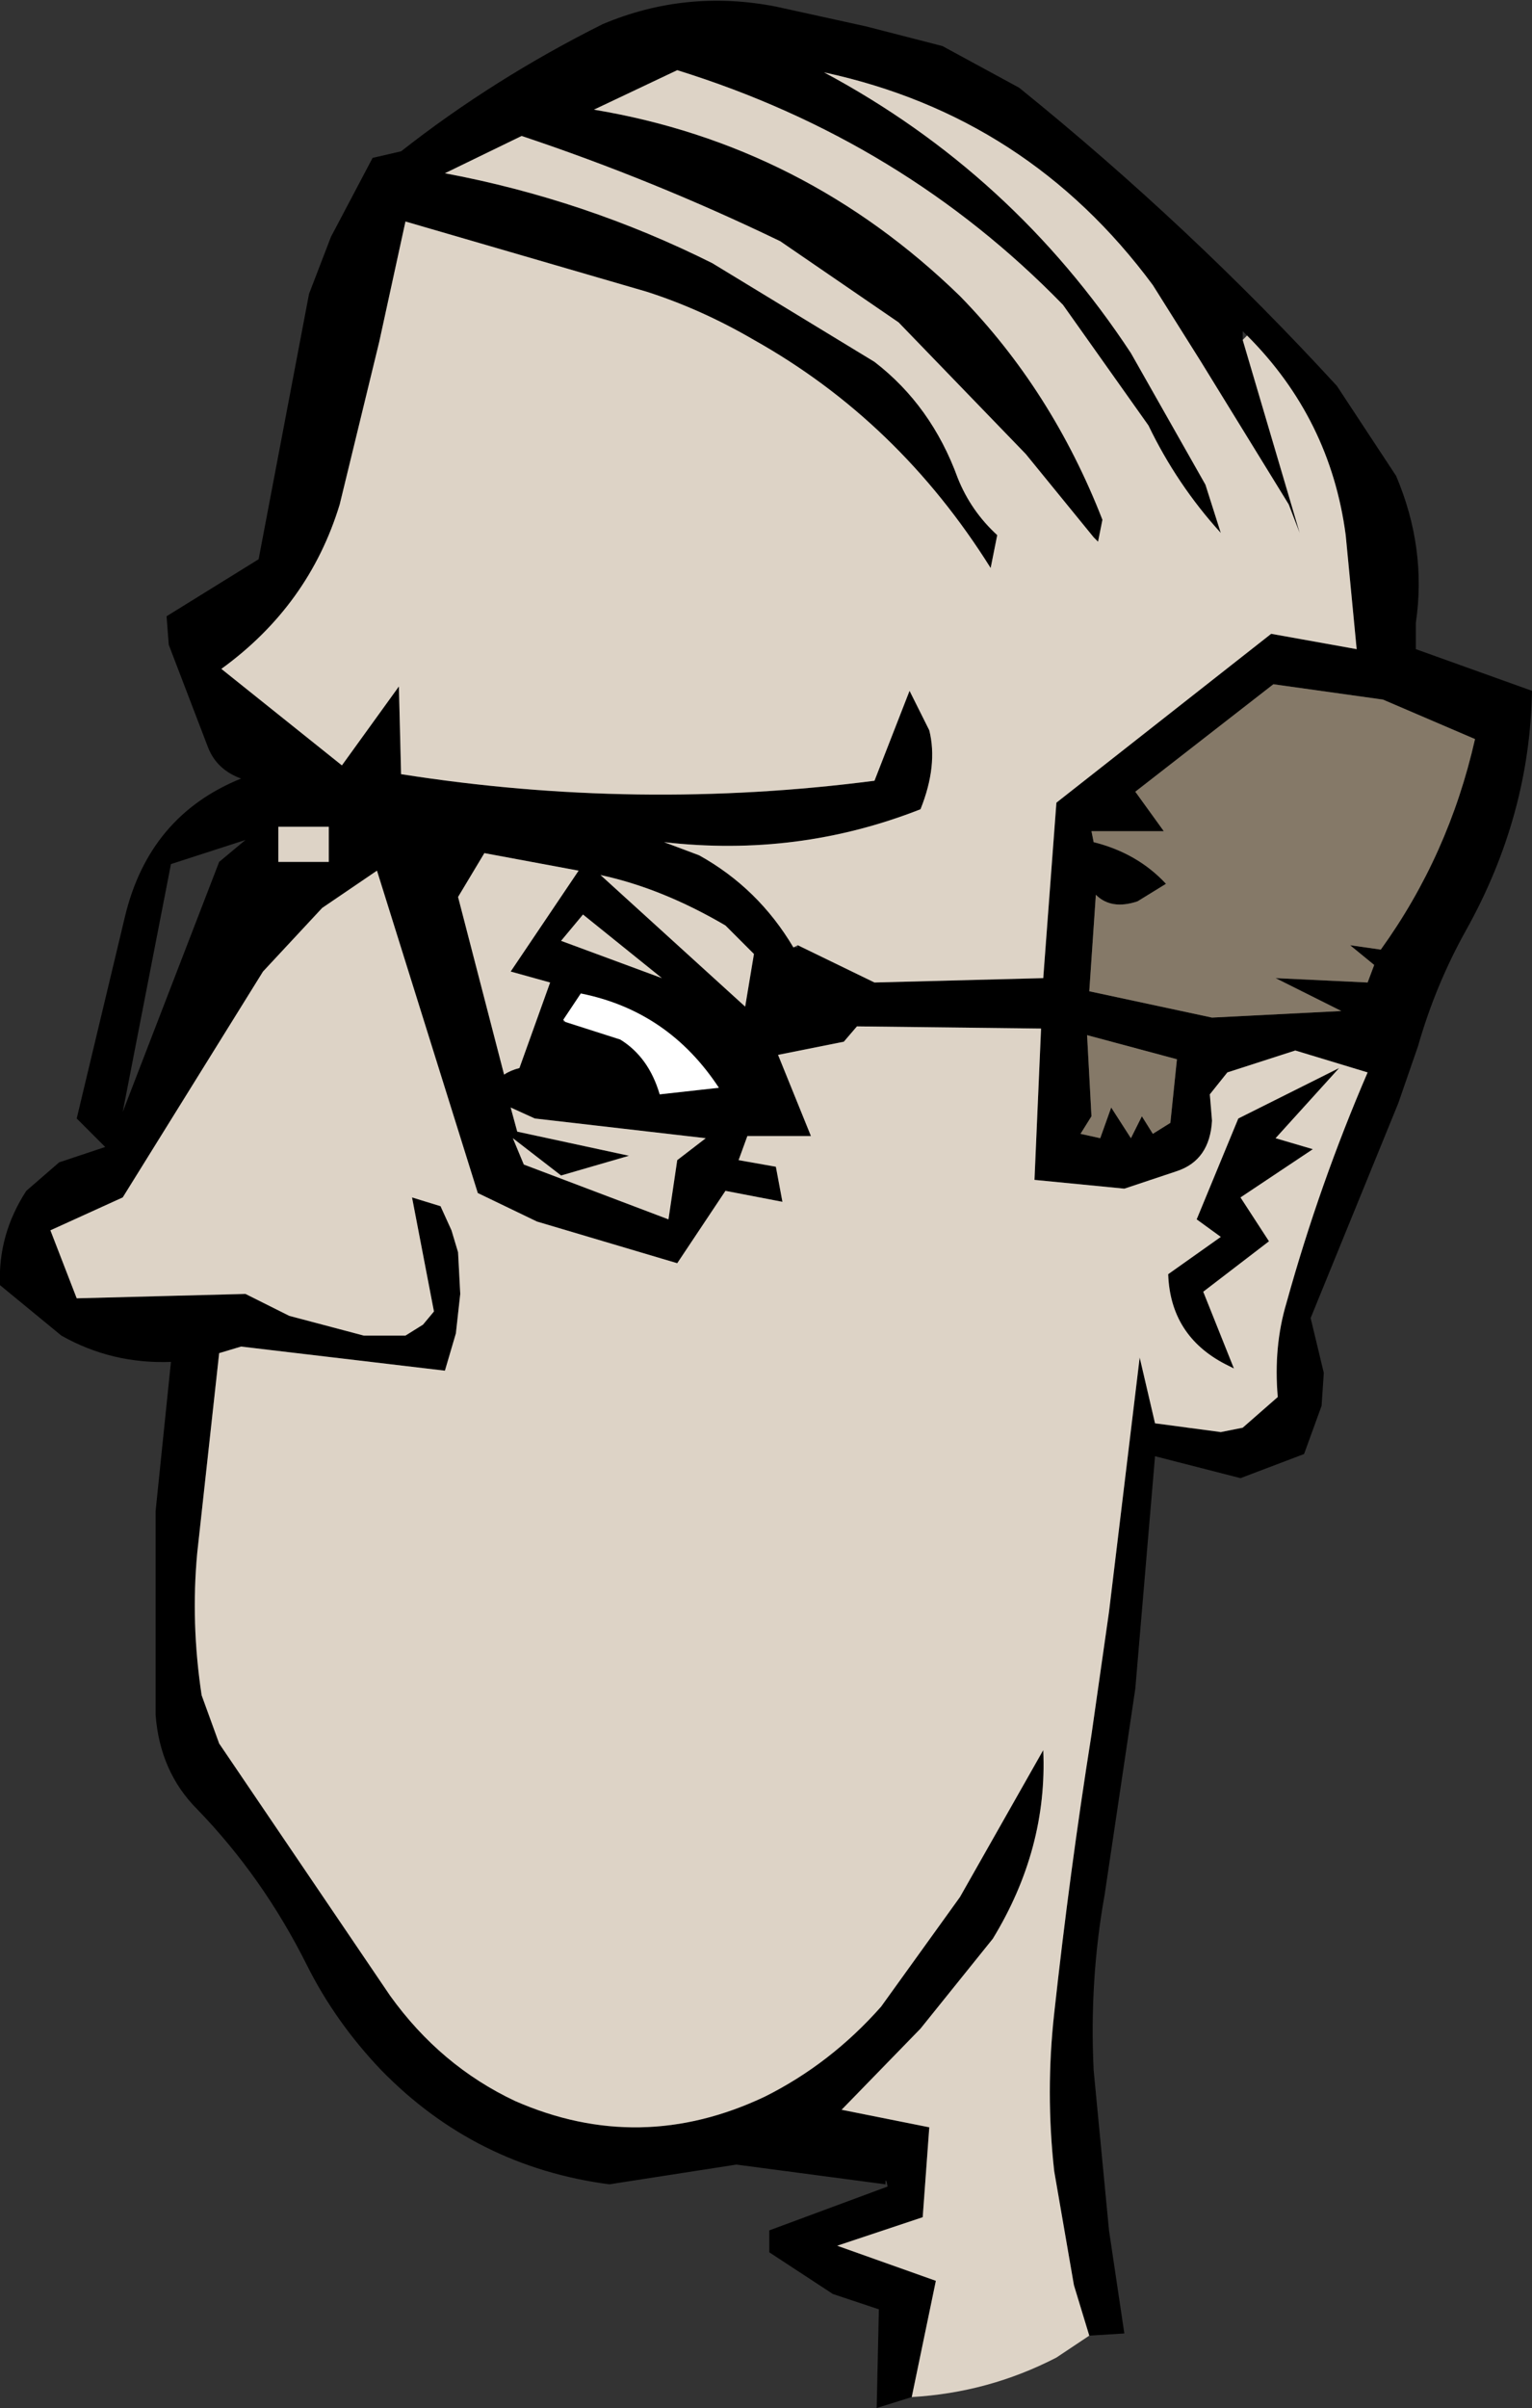 <?xml version="1.0" encoding="UTF-8" standalone="no"?>
<svg xmlns:xlink="http://www.w3.org/1999/xlink" height="54.9px" width="34.95px" xmlns="http://www.w3.org/2000/svg">
  <rect width="100%" height="100%" fill="#333333" stroke="none"/>
  <g transform="matrix(1.0, 0.0, 0.0, 1.0, 19.15, 25.9)">
    <path d="M1.65 28.75 L0.85 29.0 0.9 26.75 -0.15 26.4 -1.6 25.45 -1.6 24.95 1.1 23.95 Q1.05 23.7 1.05 23.9 L-2.35 23.45 -5.25 23.9 Q-8.3 23.5 -10.45 21.3 -11.5 20.2 -12.15 18.9 -13.15 16.9 -14.65 15.35 -15.5 14.5 -15.6 13.2 L-15.6 8.55 -15.25 5.15 Q-16.6 5.2 -17.75 4.55 L-19.15 3.4 Q-19.2 2.25 -18.55 1.25 L-17.8 0.6 -16.75 0.25 -17.4 -0.4 -16.3 -5.0 Q-15.75 -7.3 -13.65 -8.15 -14.2 -8.35 -14.4 -8.85 L-15.3 -11.2 -15.35 -11.85 -13.25 -13.15 -12.1 -19.2 -11.6 -20.5 -10.65 -22.3 -10.0 -22.45 Q-7.9 -24.1 -5.4 -25.35 -3.5 -26.15 -1.45 -25.75 L0.6 -25.3 2.35 -24.85 4.1 -23.9 Q8.0 -20.75 11.35 -17.1 L12.7 -15.05 Q13.4 -13.4 13.15 -11.7 L13.15 -11.1 15.8 -10.15 Q15.75 -7.3 14.3 -4.7 13.6 -3.45 13.2 -2.05 L12.75 -0.75 10.75 4.15 11.05 5.4 11.0 6.15 10.6 7.25 9.15 7.8 7.2 7.3 6.75 12.6 6.05 17.3 Q5.7 19.25 5.8 21.3 L6.15 24.95 6.5 27.3 5.7 27.35 5.35 26.2 4.9 23.6 Q4.7 21.8 4.9 20.0 5.25 16.8 5.75 13.65 L6.15 10.85 6.85 5.05 7.2 6.55 8.7 6.75 9.2 6.65 9.6 6.3 10.0 5.95 Q9.9 4.8 10.2 3.8 10.95 1.1 12.05 -1.45 L10.4 -1.95 8.85 -1.45 8.45 -0.95 8.5 -0.35 Q8.45 0.55 7.7 0.8 L6.5 1.2 4.45 1.0 4.6 -2.45 0.4 -2.5 0.1 -2.15 -1.4 -1.85 -0.65 0.0 -2.1 0.0 -2.3 0.55 -1.45 0.7 -1.3 1.5 -2.6 1.25 -3.7 2.9 -6.9 1.95 -8.25 1.3 -10.55 -6.05 -11.8 -5.2 -13.15 -3.75 -16.35 1.4 -18.0 2.15 -17.4 3.7 -13.55 3.6 -12.55 4.1 -10.85 4.55 -9.9 4.55 -9.5 4.3 -9.25 4.0 -9.75 1.4 -9.1 1.6 -8.85 2.15 -8.7 2.65 -8.65 3.6 -8.75 4.5 -9.0 5.35 -13.65 4.8 -14.15 4.95 -14.65 9.5 Q-14.8 11.1 -14.55 12.75 L-14.15 13.85 -10.25 19.6 Q-9.1 21.2 -7.4 22.0 -4.55 23.25 -1.7 21.9 -0.2 21.15 0.95 19.85 L2.75 17.35 4.65 14.0 Q4.75 16.25 3.5 18.3 L1.85 20.35 0.05 22.2 2.05 22.6 1.9 24.65 -0.05 25.3 2.2 26.1 1.65 28.75 M9.2 -18.15 L10.5 -13.75 10.25 -14.4 8.25 -17.65 7.15 -19.4 Q4.3 -23.25 -0.35 -24.25 3.95 -21.95 6.65 -17.85 L8.35 -14.85 8.7 -13.75 Q7.7 -14.85 7.05 -16.2 L5.1 -18.95 Q1.45 -22.7 -3.7 -24.3 L-5.6 -23.4 Q-0.8 -22.6 2.75 -19.15 4.85 -17.0 6.0 -14.05 L5.9 -13.55 5.8 -13.65 4.25 -15.55 1.35 -18.55 -1.35 -20.4 Q-4.25 -21.8 -7.25 -22.8 L-9.0 -21.95 Q-5.8 -21.35 -2.9 -19.9 L0.8 -17.65 Q2.1 -16.65 2.7 -15.0 3.0 -14.25 3.6 -13.7 L3.45 -12.95 Q1.35 -16.3 -1.95 -18.15 -3.15 -18.85 -4.4 -19.25 L-9.9 -20.85 -10.5 -18.1 -11.4 -14.4 Q-12.1 -12.1 -14.1 -10.65 L-11.35 -8.45 -10.05 -10.25 -10.0 -8.25 Q-4.6 -7.4 0.8 -8.1 L1.6 -10.15 2.05 -9.25 Q2.25 -8.45 1.85 -7.45 -0.95 -6.35 -4.0 -6.7 L-3.2 -6.4 Q-1.85 -5.65 -1.05 -4.3 L-0.95 -4.3 -0.95 -4.35 0.8 -3.5 4.65 -3.6 4.95 -7.6 9.85 -11.45 11.8 -11.1 11.55 -13.7 Q11.2 -16.35 9.3 -18.25 L9.2 -18.35 9.2 -18.15 M5.65 -2.3 L5.75 -0.45 5.5 -0.05 5.95 0.05 6.2 -0.65 6.65 0.05 6.9 -0.45 7.15 -0.05 7.55 -0.3 7.7 -1.75 5.65 -2.3 M7.4 -6.95 L5.75 -6.95 5.8 -6.7 Q6.8 -6.45 7.45 -5.75 L6.8 -5.35 Q6.2 -5.15 5.85 -5.5 L5.7 -3.3 8.5 -2.7 11.45 -2.85 9.95 -3.6 12.05 -3.5 12.2 -3.9 11.65 -4.35 12.35 -4.25 Q13.9 -6.4 14.5 -9.05 L12.4 -9.95 9.9 -10.3 6.75 -7.85 7.4 -6.95 M9.1 -0.4 L11.4 -1.55 9.95 0.05 10.8 0.3 9.15 1.4 9.8 2.4 8.3 3.55 9.0 5.3 8.8 5.2 Q7.55 4.55 7.5 3.15 L8.7 2.3 8.15 1.9 9.1 -0.4 M-14.15 -6.25 L-13.55 -6.75 -15.25 -6.2 -16.35 -0.55 -14.15 -6.25 M-11.65 -7.05 L-12.8 -7.05 -12.8 -6.25 -11.65 -6.25 -11.65 -7.05 M-5.95 -6.05 L-8.1 -6.45 -8.7 -5.45 -7.65 -1.4 Q-7.5 -1.5 -7.3 -1.55 L-6.6 -3.5 -7.5 -3.75 -5.95 -6.05 -5.8 -6.0 -5.95 -6.05 M-5.85 -5.05 L-6.35 -4.45 -4.05 -3.6 -5.85 -5.05 M-6.3 -2.65 L-6.3 -2.6 -6.25 -2.6 -5.0 -2.2 Q-4.35 -1.8 -4.1 -0.95 L-2.75 -1.1 Q-3.9 -2.85 -5.9 -3.25 L-6.3 -2.65 M-7.5 -0.65 L-7.35 -0.1 -4.8 0.45 -6.35 0.9 -7.45 0.05 -7.2 0.65 -3.9 1.9 -3.7 0.55 -3.05 0.05 -6.95 -0.4 -7.5 -0.65 M-2.15 -2.95 L-2.1 -2.9 -2.15 -2.95 -1.95 -4.15 -2.6 -4.8 Q-4.05 -5.65 -5.45 -5.95 L-2.15 -2.95" fill="#000000" fill-rule="evenodd" stroke="none"/>
    <path d="M1.65 28.75 L2.2 26.1 -0.05 25.3 1.9 24.65 2.05 22.6 0.05 22.2 1.85 20.35 3.5 18.3 Q4.75 16.25 4.65 14.0 L2.75 17.35 0.95 19.85 Q-0.2 21.15 -1.7 21.9 -4.55 23.25 -7.4 22.0 -9.1 21.2 -10.25 19.6 L-14.15 13.85 -14.55 12.75 Q-14.8 11.1 -14.65 9.5 L-14.15 4.95 -13.65 4.8 -9.0 5.35 -8.75 4.5 -8.65 3.6 -8.7 2.65 -8.85 2.15 -9.1 1.6 -9.75 1.4 -9.25 4.0 -9.5 4.3 -9.9 4.55 -10.85 4.55 -12.55 4.1 -13.55 3.6 -17.4 3.7 -18.0 2.15 -16.35 1.4 -13.15 -3.75 -11.8 -5.2 -10.55 -6.05 -8.25 1.3 -6.9 1.95 -3.7 2.9 -2.6 1.25 -1.3 1.5 -1.45 0.7 -2.3 0.55 -2.1 0.0 -0.65 0.0 -1.4 -1.85 0.1 -2.15 0.4 -2.5 4.6 -2.45 4.45 1.0 6.5 1.2 7.7 0.8 Q8.45 0.55 8.5 -0.35 L8.45 -0.95 8.85 -1.45 10.4 -1.95 12.05 -1.45 Q10.95 1.1 10.2 3.8 9.9 4.8 10.0 5.95 L9.6 6.3 9.2 6.65 8.7 6.75 7.2 6.55 6.85 5.05 6.15 10.85 5.75 13.65 Q5.25 16.8 4.9 20.0 4.7 21.8 4.9 23.6 L5.35 26.2 5.7 27.35 4.95 27.85 Q3.4 28.65 1.65 28.75 M-1.05 -4.3 Q-1.85 -5.65 -3.2 -6.4 L-4.0 -6.7 Q-0.95 -6.35 1.85 -7.45 2.25 -8.45 2.05 -9.25 L1.6 -10.15 0.8 -8.1 Q-4.6 -7.4 -10.0 -8.25 L-10.05 -10.25 -11.35 -8.45 -14.1 -10.65 Q-12.1 -12.1 -11.4 -14.4 L-10.5 -18.1 -9.9 -20.85 -4.4 -19.25 Q-3.15 -18.85 -1.95 -18.15 1.35 -16.3 3.45 -12.95 L3.6 -13.7 Q3.0 -14.25 2.7 -15.0 2.1 -16.65 0.8 -17.65 L-2.9 -19.9 Q-5.8 -21.35 -9.0 -21.95 L-7.25 -22.8 Q-4.25 -21.8 -1.35 -20.4 L1.35 -18.55 4.25 -15.55 5.8 -13.65 5.9 -13.55 6.0 -14.05 Q4.85 -17.0 2.75 -19.15 -0.8 -22.6 -5.6 -23.4 L-3.7 -24.3 Q1.45 -22.7 5.1 -18.95 L7.05 -16.2 Q7.7 -14.85 8.7 -13.75 L8.35 -14.85 6.65 -17.85 Q3.95 -21.95 -0.35 -24.25 4.3 -23.25 7.15 -19.4 L8.25 -17.65 10.25 -14.4 10.5 -13.75 9.2 -18.15 9.3 -18.25 Q11.2 -16.35 11.55 -13.7 L11.8 -11.1 9.85 -11.45 4.95 -7.6 4.65 -3.6 0.8 -3.5 -0.95 -4.35 -1.05 -4.3 M9.1 -0.4 L8.15 1.9 8.7 2.3 7.5 3.15 Q7.55 4.55 8.8 5.2 L9.0 5.3 8.3 3.55 9.8 2.4 9.15 1.4 10.8 0.3 9.95 0.05 11.4 -1.55 9.1 -0.4 M-11.65 -7.05 L-11.65 -6.25 -12.8 -6.25 -12.8 -7.05 -11.65 -7.05 M-5.95 -6.05 L-7.5 -3.75 -6.6 -3.5 -7.3 -1.55 Q-7.5 -1.5 -7.65 -1.4 L-8.7 -5.45 -8.1 -6.45 -5.95 -6.05 M-5.85 -5.05 L-4.05 -3.6 -6.35 -4.45 -5.85 -5.05 M-7.5 -0.65 L-6.95 -0.4 -3.05 0.05 -3.7 0.55 -3.9 1.9 -7.2 0.65 -7.45 0.05 -6.35 0.9 -4.8 0.45 -7.35 -0.1 -7.5 -0.65 M-2.15 -2.95 L-5.45 -5.95 Q-4.05 -5.65 -2.6 -4.8 L-1.95 -4.15 -2.15 -2.95" fill="#ddd3c6" fill-rule="evenodd" stroke="none"/>
    <path d="M7.4 -6.95 L6.75 -7.85 9.9 -10.3 12.4 -9.95 14.5 -9.05 Q13.9 -6.4 12.35 -4.25 L11.65 -4.35 12.2 -3.9 12.05 -3.5 9.95 -3.6 11.45 -2.85 8.5 -2.7 5.7 -3.3 5.85 -5.5 Q6.2 -5.15 6.8 -5.35 L7.45 -5.75 Q6.8 -6.45 5.8 -6.7 L5.75 -6.95 7.4 -6.95 M5.65 -2.3 L7.7 -1.75 7.55 -0.3 7.15 -0.05 6.9 -0.45 6.65 0.05 6.2 -0.65 5.95 0.05 5.5 -0.05 5.75 -0.45 5.65 -2.3" fill="#857968" fill-rule="evenodd" stroke="none"/>
    <path d="M-6.25 -2.6 L-6.3 -2.65 -5.9 -3.25 Q-3.9 -2.85 -2.75 -1.1 L-4.1 -0.95 Q-4.35 -1.8 -5.0 -2.2 L-6.25 -2.6" fill="#ffffff" fill-rule="evenodd" stroke="none"/>
  </g>
</svg>
